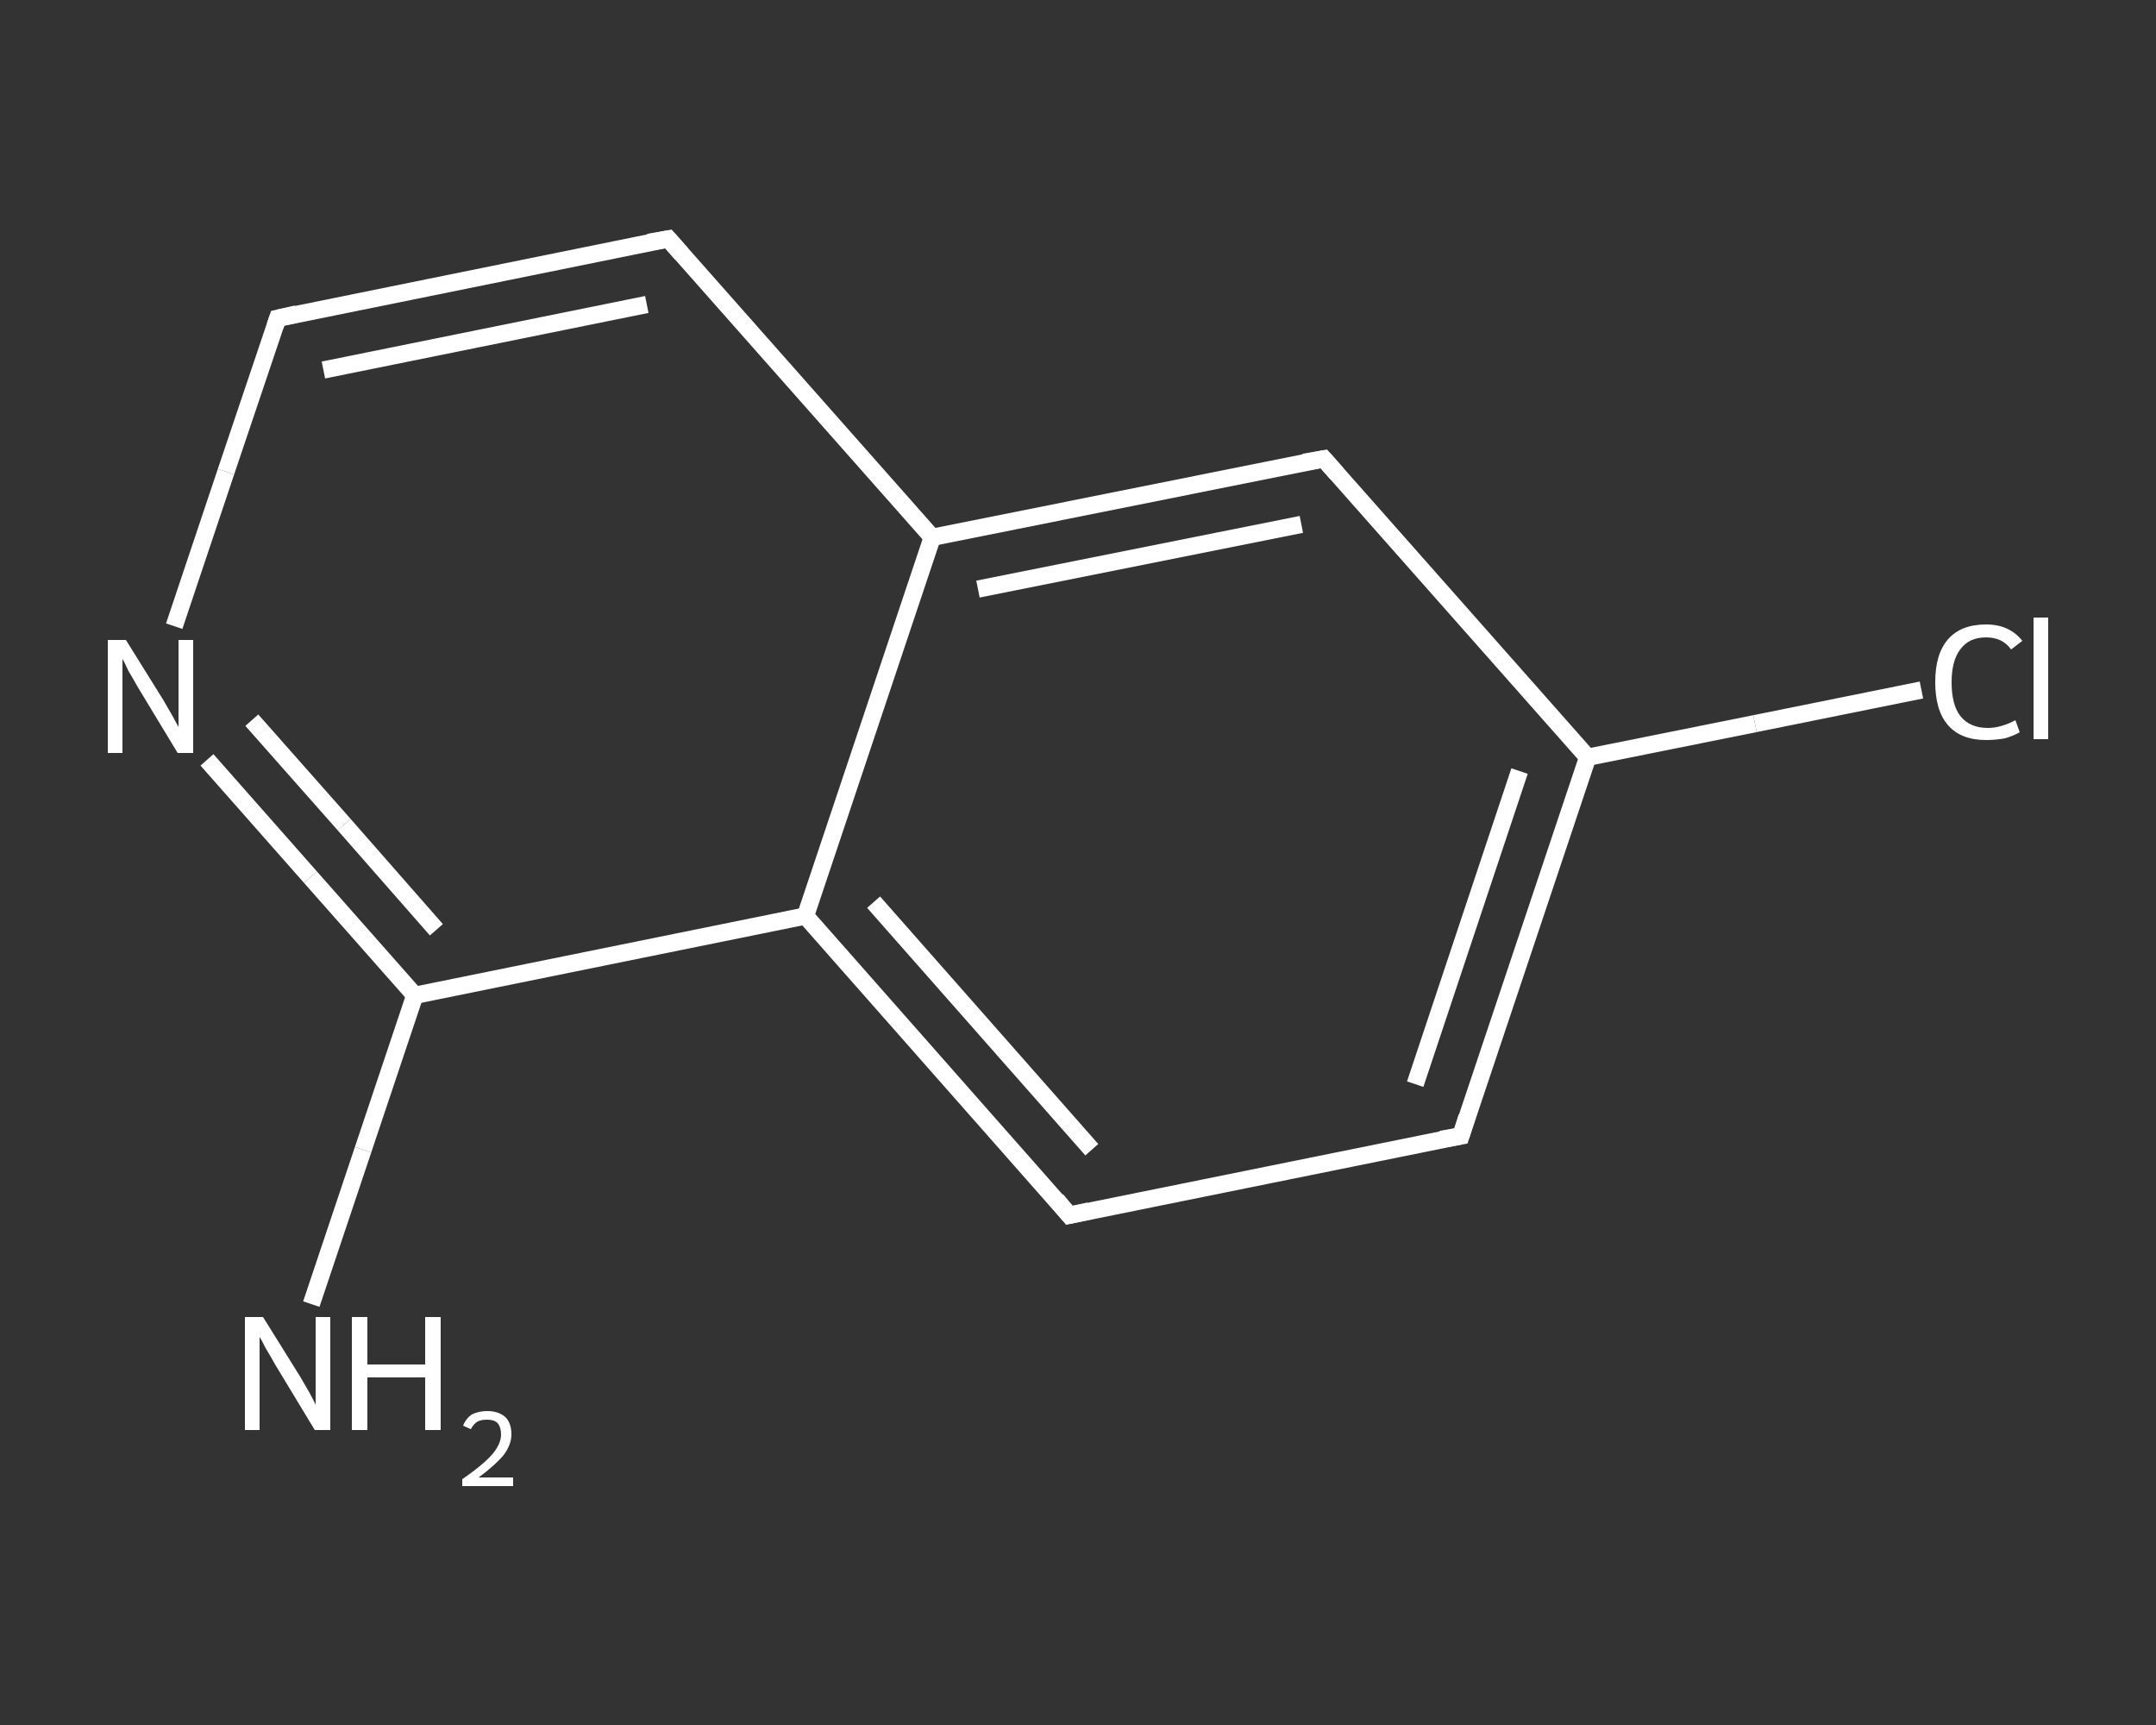 <?xml version='1.0' encoding='iso-8859-1'?>
<svg version='1.1' baseProfile='full'
              xmlns='http://www.w3.org/2000/svg'
                      xmlns:rdkit='http://www.rdkit.org/xml'
                      xmlns:xlink='http://www.w3.org/1999/xlink'
                  xml:space='preserve'
width='250px' height='200px' viewBox='0 0 250 200'>
<rect x="0" y="0" width="250" height="200" fill="#333333" stroke="none"/>
<!-- END OF HEADER -->
<rect style='opacity:1.0;fill:transparent;stroke:none' width='250.0' height='200.0' x='0.0' y='0.0'> </rect>
<path class='bond-0 atom-0 atom-1' d='M 36.1,151.2 L 42.1,133.3' style='fill:none;fill-rule:evenodd;stroke:#FFFFFF;stroke-width:2.0px;stroke-linecap:butt;stroke-linejoin:miter;stroke-opacity:1' />
<path class='bond-0 atom-0 atom-1' d='M 42.1,133.3 L 48.1,115.4' style='fill:none;fill-rule:evenodd;stroke:#FFFFFF;stroke-width:2.0px;stroke-linecap:butt;stroke-linejoin:miter;stroke-opacity:1' />
<path class='bond-1 atom-1 atom-2' d='M 48.1,115.4 L 36.0,101.7' style='fill:none;fill-rule:evenodd;stroke:#FFFFFF;stroke-width:2.0px;stroke-linecap:butt;stroke-linejoin:miter;stroke-opacity:1' />
<path class='bond-1 atom-1 atom-2' d='M 36.0,101.7 L 24.0,88.1' style='fill:none;fill-rule:evenodd;stroke:#FFFFFF;stroke-width:2.0px;stroke-linecap:butt;stroke-linejoin:miter;stroke-opacity:1' />
<path class='bond-1 atom-1 atom-2' d='M 50.6,107.8 L 39.9,95.6' style='fill:none;fill-rule:evenodd;stroke:#FFFFFF;stroke-width:2.0px;stroke-linecap:butt;stroke-linejoin:miter;stroke-opacity:1' />
<path class='bond-1 atom-1 atom-2' d='M 39.9,95.6 L 29.2,83.5' style='fill:none;fill-rule:evenodd;stroke:#FFFFFF;stroke-width:2.0px;stroke-linecap:butt;stroke-linejoin:miter;stroke-opacity:1' />
<path class='bond-2 atom-2 atom-3' d='M 20.2,72.6 L 26.2,54.7' style='fill:none;fill-rule:evenodd;stroke:#FFFFFF;stroke-width:2.0px;stroke-linecap:butt;stroke-linejoin:miter;stroke-opacity:1' />
<path class='bond-2 atom-2 atom-3' d='M 26.2,54.7 L 32.2,36.9' style='fill:none;fill-rule:evenodd;stroke:#FFFFFF;stroke-width:2.0px;stroke-linecap:butt;stroke-linejoin:miter;stroke-opacity:1' />
<path class='bond-3 atom-3 atom-4' d='M 32.2,36.9 L 77.5,27.7' style='fill:none;fill-rule:evenodd;stroke:#FFFFFF;stroke-width:2.0px;stroke-linecap:butt;stroke-linejoin:miter;stroke-opacity:1' />
<path class='bond-3 atom-3 atom-4' d='M 37.5,42.9 L 75.0,35.3' style='fill:none;fill-rule:evenodd;stroke:#FFFFFF;stroke-width:2.0px;stroke-linecap:butt;stroke-linejoin:miter;stroke-opacity:1' />
<path class='bond-4 atom-4 atom-5' d='M 77.5,27.7 L 108.1,62.3' style='fill:none;fill-rule:evenodd;stroke:#FFFFFF;stroke-width:2.0px;stroke-linecap:butt;stroke-linejoin:miter;stroke-opacity:1' />
<path class='bond-5 atom-5 atom-6' d='M 108.1,62.3 L 153.5,53.2' style='fill:none;fill-rule:evenodd;stroke:#FFFFFF;stroke-width:2.0px;stroke-linecap:butt;stroke-linejoin:miter;stroke-opacity:1' />
<path class='bond-5 atom-5 atom-6' d='M 113.4,68.3 L 150.9,60.8' style='fill:none;fill-rule:evenodd;stroke:#FFFFFF;stroke-width:2.0px;stroke-linecap:butt;stroke-linejoin:miter;stroke-opacity:1' />
<path class='bond-6 atom-6 atom-7' d='M 153.5,53.2 L 184.1,87.8' style='fill:none;fill-rule:evenodd;stroke:#FFFFFF;stroke-width:2.0px;stroke-linecap:butt;stroke-linejoin:miter;stroke-opacity:1' />
<path class='bond-7 atom-7 atom-8' d='M 184.1,87.8 L 203.5,83.9' style='fill:none;fill-rule:evenodd;stroke:#FFFFFF;stroke-width:2.0px;stroke-linecap:butt;stroke-linejoin:miter;stroke-opacity:1' />
<path class='bond-7 atom-7 atom-8' d='M 203.5,83.9 L 222.8,80.0' style='fill:none;fill-rule:evenodd;stroke:#FFFFFF;stroke-width:2.0px;stroke-linecap:butt;stroke-linejoin:miter;stroke-opacity:1' />
<path class='bond-8 atom-7 atom-9' d='M 184.1,87.8 L 169.4,131.7' style='fill:none;fill-rule:evenodd;stroke:#FFFFFF;stroke-width:2.0px;stroke-linecap:butt;stroke-linejoin:miter;stroke-opacity:1' />
<path class='bond-8 atom-7 atom-9' d='M 176.2,89.4 L 164.1,125.7' style='fill:none;fill-rule:evenodd;stroke:#FFFFFF;stroke-width:2.0px;stroke-linecap:butt;stroke-linejoin:miter;stroke-opacity:1' />
<path class='bond-9 atom-9 atom-10' d='M 169.4,131.7 L 124.0,140.9' style='fill:none;fill-rule:evenodd;stroke:#FFFFFF;stroke-width:2.0px;stroke-linecap:butt;stroke-linejoin:miter;stroke-opacity:1' />
<path class='bond-10 atom-10 atom-11' d='M 124.0,140.9 L 93.4,106.2' style='fill:none;fill-rule:evenodd;stroke:#FFFFFF;stroke-width:2.0px;stroke-linecap:butt;stroke-linejoin:miter;stroke-opacity:1' />
<path class='bond-10 atom-10 atom-11' d='M 126.6,133.3 L 101.3,104.6' style='fill:none;fill-rule:evenodd;stroke:#FFFFFF;stroke-width:2.0px;stroke-linecap:butt;stroke-linejoin:miter;stroke-opacity:1' />
<path class='bond-11 atom-11 atom-1' d='M 93.4,106.2 L 48.1,115.4' style='fill:none;fill-rule:evenodd;stroke:#FFFFFF;stroke-width:2.0px;stroke-linecap:butt;stroke-linejoin:miter;stroke-opacity:1' />
<path class='bond-12 atom-11 atom-5' d='M 93.4,106.2 L 108.1,62.3' style='fill:none;fill-rule:evenodd;stroke:#FFFFFF;stroke-width:2.0px;stroke-linecap:butt;stroke-linejoin:miter;stroke-opacity:1' />
<path d='M 31.9,37.8 L 32.2,36.9 L 34.4,36.4' style='fill:none;stroke:#FFFFFF;stroke-width:2.0px;stroke-linecap:butt;stroke-linejoin:miter;stroke-opacity:1;' />
<path d='M 75.2,28.1 L 77.5,27.7 L 79.0,29.4' style='fill:none;stroke:#FFFFFF;stroke-width:2.0px;stroke-linecap:butt;stroke-linejoin:miter;stroke-opacity:1;' />
<path d='M 151.2,53.6 L 153.5,53.2 L 155.0,54.9' style='fill:none;stroke:#FFFFFF;stroke-width:2.0px;stroke-linecap:butt;stroke-linejoin:miter;stroke-opacity:1;' />
<path d='M 170.1,129.5 L 169.4,131.7 L 167.1,132.1' style='fill:none;stroke:#FFFFFF;stroke-width:2.0px;stroke-linecap:butt;stroke-linejoin:miter;stroke-opacity:1;' />
<path d='M 126.3,140.4 L 124.0,140.9 L 122.5,139.1' style='fill:none;stroke:#FFFFFF;stroke-width:2.0px;stroke-linecap:butt;stroke-linejoin:miter;stroke-opacity:1;' />
<path class='atom-0' d='M 30.5 152.7
L 34.8 159.6
Q 35.2 160.3, 35.9 161.5
Q 36.6 162.8, 36.6 162.9
L 36.6 152.7
L 38.3 152.7
L 38.3 165.8
L 36.5 165.8
L 31.9 158.2
Q 31.4 157.3, 30.8 156.3
Q 30.3 155.3, 30.1 155.0
L 30.1 165.8
L 28.4 165.8
L 28.4 152.7
L 30.5 152.7
' fill='#FFFFFF'/>
<path class='atom-0' d='M 40.8 152.7
L 42.6 152.7
L 42.6 158.2
L 49.3 158.2
L 49.3 152.7
L 51.1 152.7
L 51.1 165.8
L 49.3 165.8
L 49.3 159.7
L 42.6 159.7
L 42.6 165.8
L 40.8 165.8
L 40.8 152.7
' fill='#FFFFFF'/>
<path class='atom-0' d='M 53.7 165.3
Q 54.0 164.5, 54.7 164.0
Q 55.5 163.6, 56.5 163.6
Q 57.8 163.6, 58.6 164.3
Q 59.3 165.0, 59.3 166.3
Q 59.3 167.5, 58.4 168.7
Q 57.4 169.9, 55.5 171.3
L 59.5 171.3
L 59.5 172.3
L 53.6 172.3
L 53.6 171.5
Q 55.2 170.4, 56.2 169.5
Q 57.2 168.6, 57.6 167.9
Q 58.1 167.1, 58.1 166.3
Q 58.1 165.5, 57.7 165.0
Q 57.3 164.6, 56.5 164.6
Q 55.8 164.6, 55.4 164.8
Q 54.9 165.1, 54.6 165.7
L 53.7 165.3
' fill='#FFFFFF'/>
<path class='atom-2' d='M 14.6 74.2
L 18.9 81.1
Q 19.3 81.8, 20.0 83.0
Q 20.7 84.3, 20.7 84.3
L 20.7 74.2
L 22.4 74.2
L 22.4 87.3
L 20.6 87.3
L 16.0 79.7
Q 15.5 78.8, 14.9 77.8
Q 14.4 76.7, 14.2 76.4
L 14.2 87.3
L 12.5 87.3
L 12.5 74.2
L 14.6 74.2
' fill='#FFFFFF'/>
<path class='atom-8' d='M 224.4 79.1
Q 224.4 75.8, 225.9 74.1
Q 227.4 72.4, 230.3 72.4
Q 233.0 72.4, 234.5 74.3
L 233.2 75.3
Q 232.2 73.9, 230.3 73.9
Q 228.3 73.9, 227.3 75.3
Q 226.3 76.6, 226.3 79.1
Q 226.3 81.7, 227.3 83.0
Q 228.4 84.4, 230.5 84.4
Q 232.0 84.4, 233.7 83.5
L 234.2 84.9
Q 233.5 85.3, 232.5 85.6
Q 231.4 85.8, 230.3 85.8
Q 227.4 85.8, 225.9 84.1
Q 224.4 82.4, 224.4 79.1
' fill='#FFFFFF'/>
<path class='atom-8' d='M 235.8 71.6
L 237.5 71.6
L 237.5 85.7
L 235.8 85.7
L 235.8 71.6
' fill='#FFFFFF'/>
</svg>
